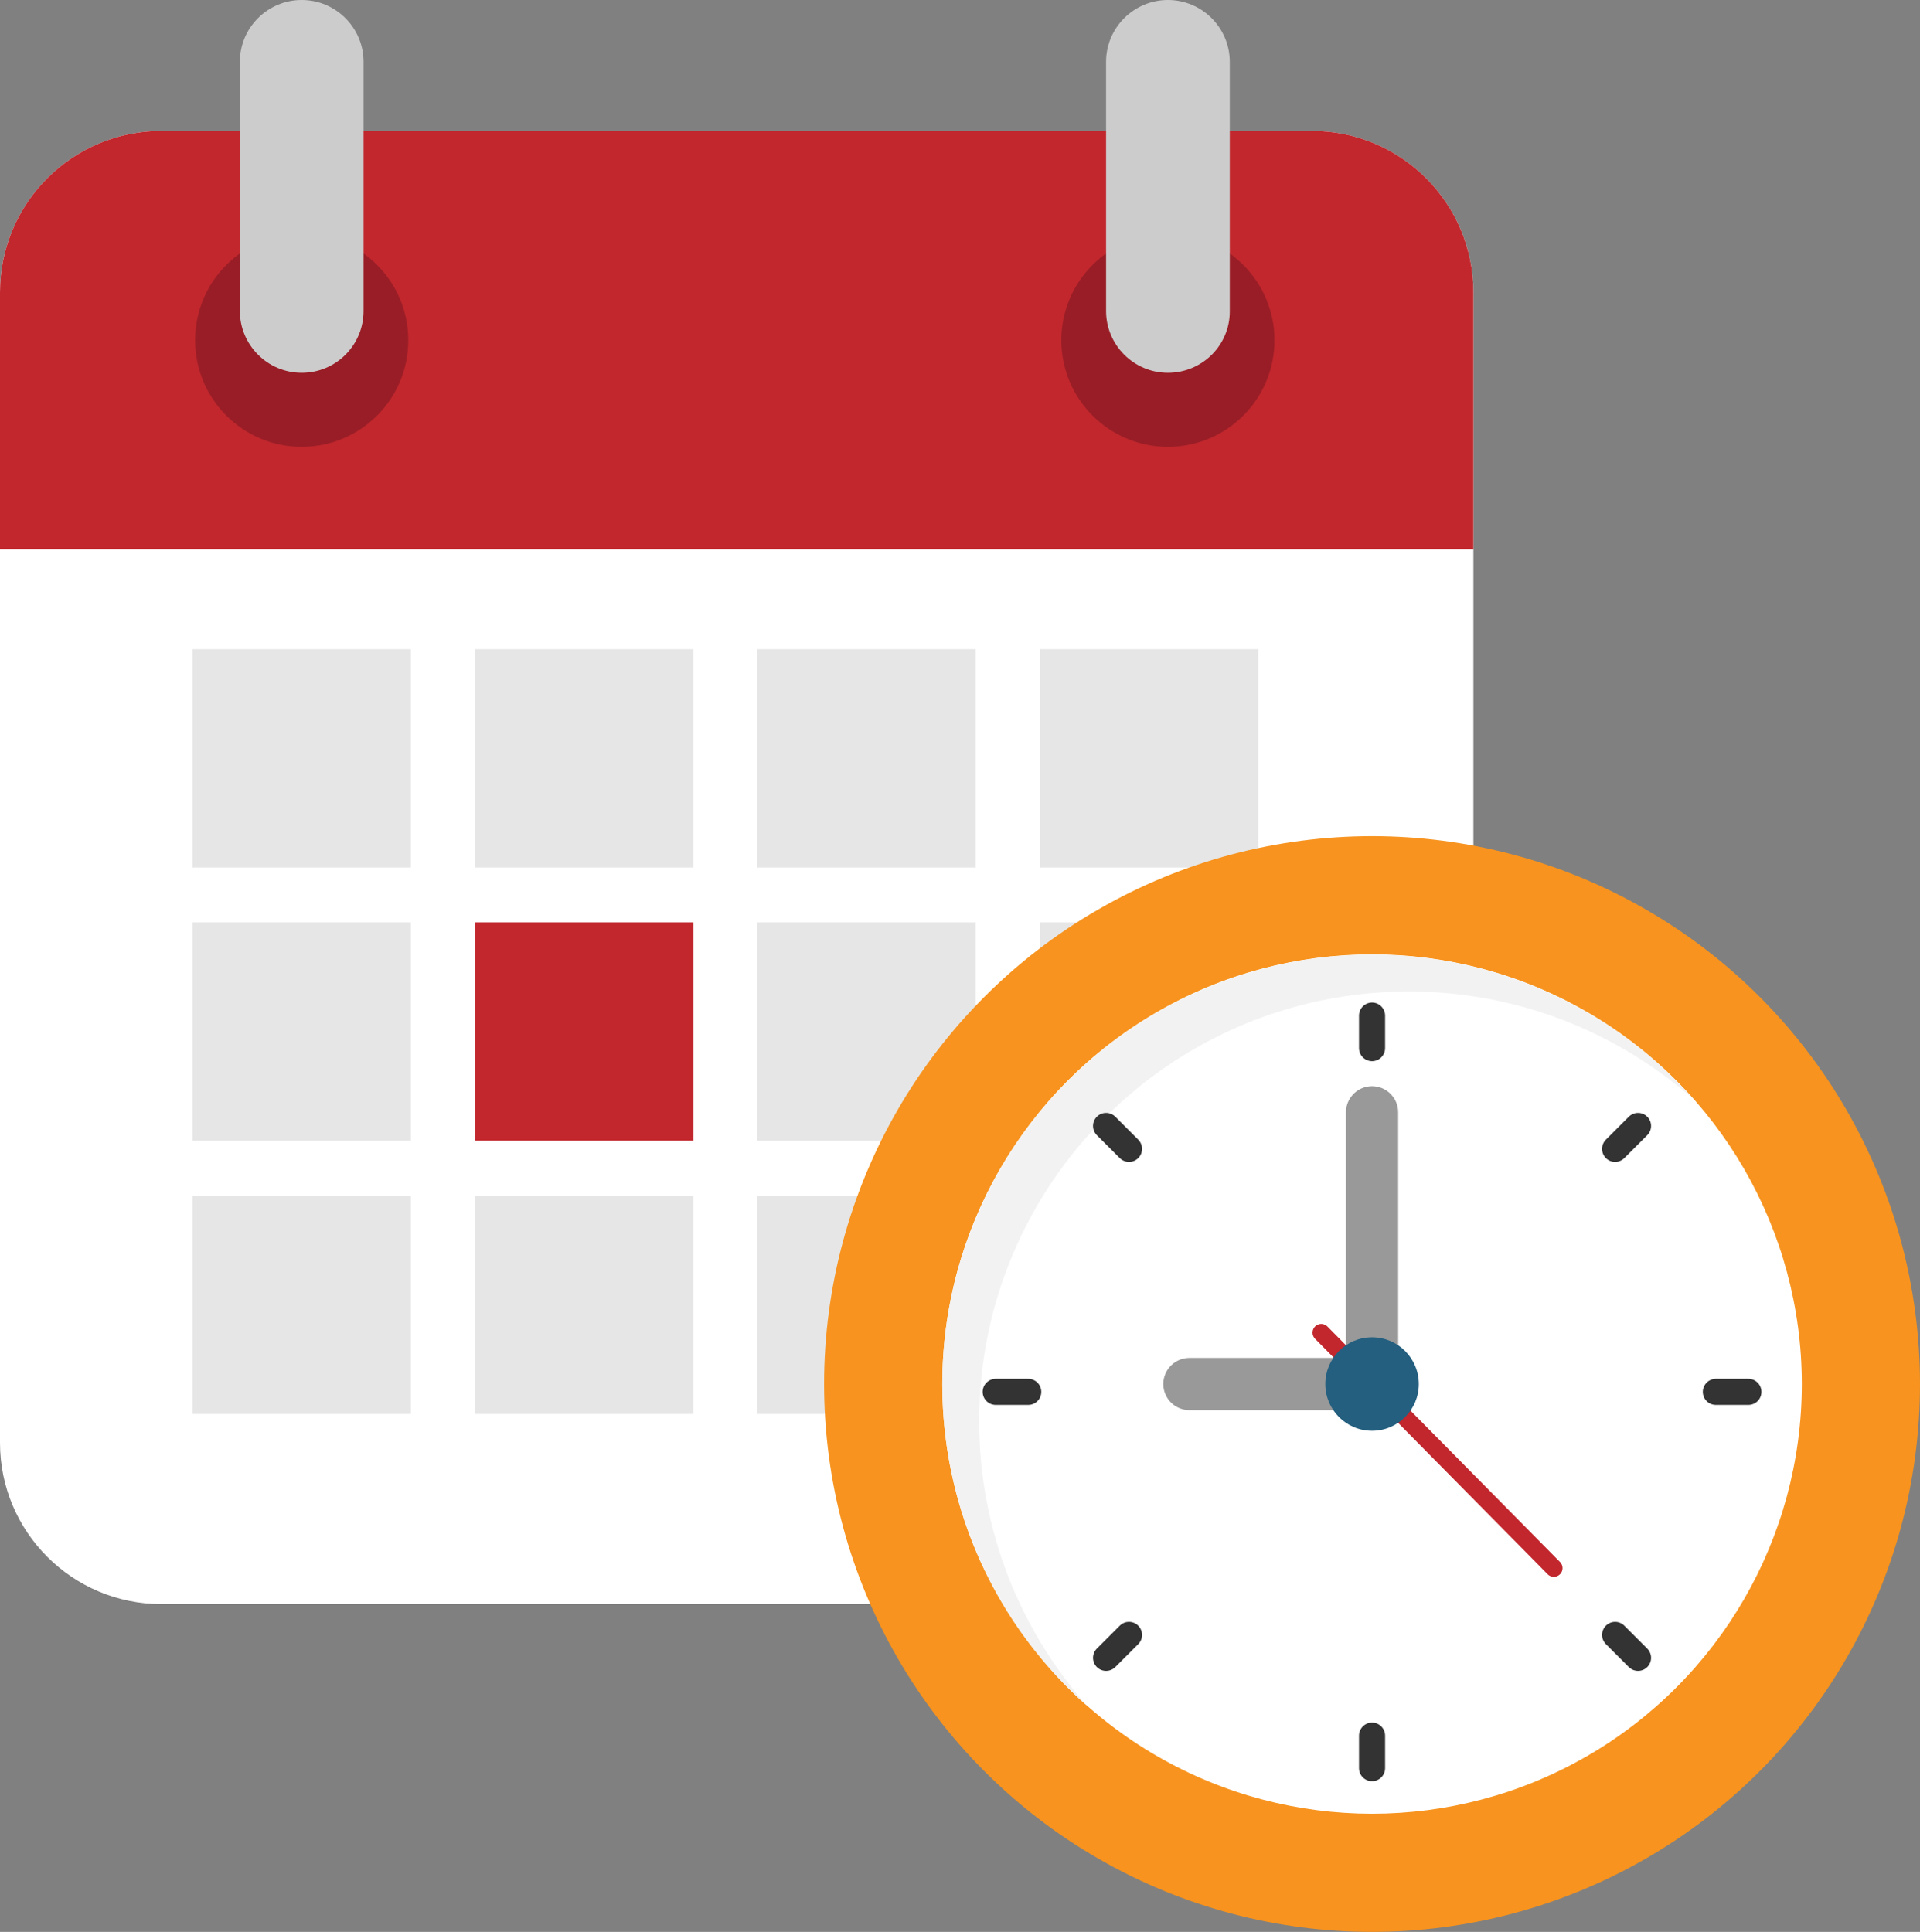 <svg xmlns="http://www.w3.org/2000/svg" xmlns:xlink="http://www.w3.org/1999/xlink" version="1.1" id="Layer_1" x="0px" y="0px" style="enable-background:new 0 0 960 960;" xml:space="preserve" viewBox="149.4 147.3 661.2 665.4">
<rect x="149.4" y="147.3" width="661.2" height="665.4" fill="#808080" stroke="none"/>
<style type="text/css">
	.st0{fill:#FFFFFF;}
	.st1{fill:#C1272D;}
	.st2{fill:#991D26;}
	.st3{fill:#CCCCCC;}
	.st4{fill:#E6E6E6;}
	.st5{fill:#F7931E;}
	.st6{fill:#F2F2F2;}
	.st7{fill:none;stroke:#999999;stroke-width:17.976;stroke-linecap:round;stroke-miterlimit:10;}
	.st8{fill:none;stroke:#333333;stroke-width:8.988;stroke-linecap:round;stroke-miterlimit:10;}
	.st9{fill:none;stroke:#C1272D;stroke-width:5.992;stroke-linecap:round;stroke-miterlimit:10;}
	.st10{fill:#245F7F;}
</style>
<g>
	<path class="st0" d="M601.2,699.8H205c-30.7,0-55.6-24.9-55.6-55.6V248c0-30.7,24.9-55.6,55.6-55.6h396.2   c30.7,0,55.6,24.9,55.6,55.6v396.2C656.8,674.9,631.9,699.8,601.2,699.8z"/>
	<path class="st1" d="M601.2,192.4H205c-30.7,0-55.6,24.9-55.6,55.6v88.5h507.4V248C656.8,217.3,631.9,192.4,601.2,192.4z"/>
	<circle class="st2" cx="253.3" cy="264.5" r="36.7"/>
	<circle class="st2" cx="551.6" cy="264.5" r="36.7"/>
	<path class="st3" d="M253.3,275.7L253.3,275.7c-11.8,0-21.3-9.6-21.3-21.3v-85.8c0-11.8,9.6-21.3,21.3-21.3l0,0   c11.8,0,21.3,9.6,21.3,21.3v85.8C274.6,266.2,265.1,275.7,253.3,275.7z"/>
	<path class="st3" d="M551.6,275.7L551.6,275.7c-11.8,0-21.3-9.6-21.3-21.3v-85.8c0-11.8,9.6-21.3,21.3-21.3l0,0   c11.8,0,21.3,9.6,21.3,21.3v85.8C573,266.2,563.4,275.7,551.6,275.7z"/>
	<rect x="215.7" y="370.9" class="st4" width="75.2" height="75.2"/>
	<rect x="313" y="370.9" class="st4" width="75.2" height="75.2"/>
	<rect x="410.2" y="370.9" class="st4" width="75.2" height="75.2"/>
	<rect x="507.5" y="370.9" class="st4" width="75.2" height="75.2"/>
	<rect x="215.7" y="465" class="st4" width="75.2" height="75.2"/>
	<rect x="313" y="465" class="st1" width="75.2" height="75.2"/>
	<rect x="410.2" y="465" class="st4" width="75.2" height="75.2"/>
	<rect x="507.5" y="465" class="st4" width="75.2" height="75.2"/>
	<rect x="215.7" y="559.1" class="st4" width="75.2" height="75.2"/>
	<rect x="313" y="559.1" class="st4" width="75.2" height="75.2"/>
	<rect x="410.2" y="559.1" class="st4" width="75.2" height="75.2"/>
	<rect x="507.5" y="559.1" class="st4" width="75.2" height="75.2"/>
	<g>
		<circle class="st5" cx="621.9" cy="624" r="188.7"/>
		<circle class="st0" cx="621.9" cy="624" r="148"/>
		<path class="st6" d="M486.6,636.8c0-81.7,66.3-148,148-148c37.6,0,72,14.1,98.1,37.2c-27.1-30.6-66.7-49.9-110.8-49.9    c-81.7,0-148,66.3-148,148c0,44.1,19.3,83.7,49.9,110.8C500.7,708.7,486.6,674.4,486.6,636.8z"/>
		<polyline class="st7" points="621.9,530.4 621.9,624 559,624   "/>
		<g>
			<line class="st8" x1="621.9" y1="508.3" x2="621.9" y2="497.1"/>
			<line class="st8" x1="621.9" y1="756.3" x2="621.9" y2="745.1"/>
			<line class="st8" x1="740.3" y1="626.7" x2="751.5" y2="626.7"/>
			<line class="st8" x1="492.3" y1="626.7" x2="503.5" y2="626.7"/>
			<line class="st8" x1="705.6" y1="710.4" x2="713.5" y2="718.3"/>
			<line class="st8" x1="530.3" y1="535.1" x2="538.2" y2="543"/>
			<line class="st8" x1="538.2" y1="710.4" x2="530.3" y2="718.3"/>
			<line class="st8" x1="713.5" y1="535.1" x2="705.6" y2="543"/>
		</g>
		<line class="st9" x1="604.4" y1="606.3" x2="684.5" y2="687.4"/>
		<circle class="st10" cx="621.9" cy="624" r="16.1"/>
	</g>
</g>
</svg>